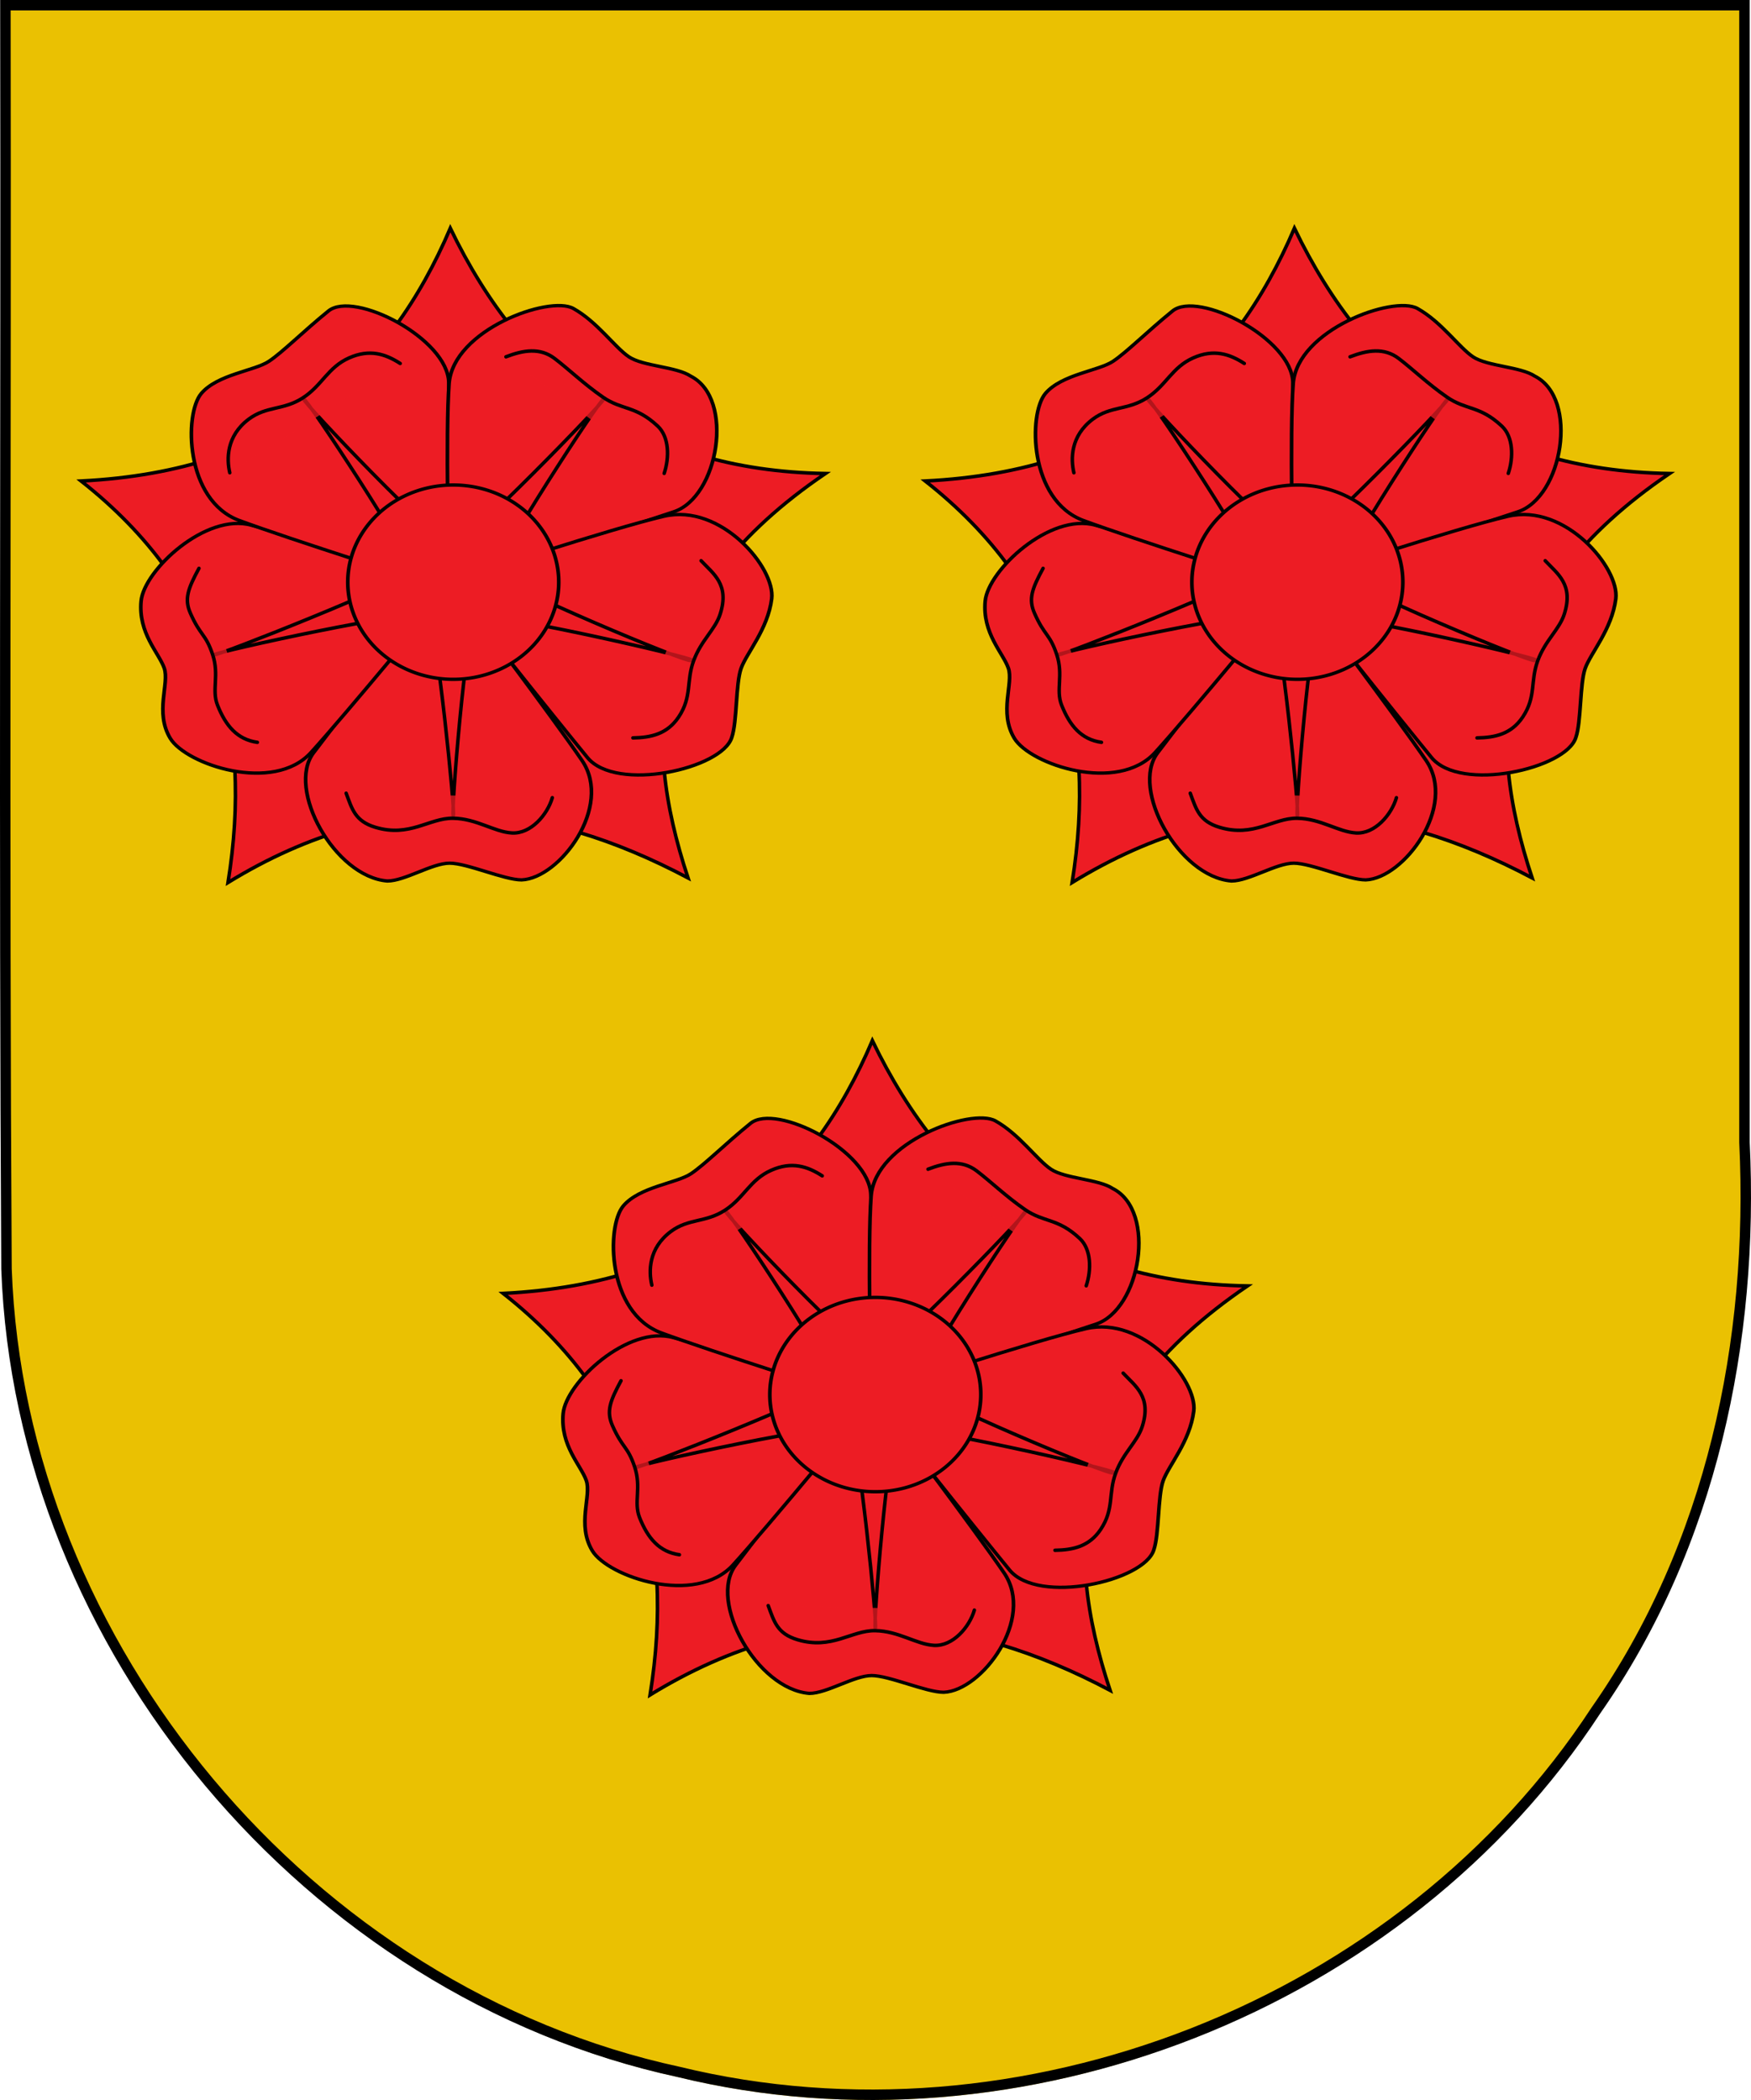 <?xml version="1.0" encoding="UTF-8" standalone="no"?>
<!-- Created with Inkscape (http://www.inkscape.org/) -->
<svg
   xmlns:dc="http://purl.org/dc/elements/1.1/"
   xmlns:cc="http://web.resource.org/cc/"
   xmlns:rdf="http://www.w3.org/1999/02/22-rdf-syntax-ns#"
   xmlns:svg="http://www.w3.org/2000/svg"
   xmlns="http://www.w3.org/2000/svg"
   xmlns:sodipodi="http://sodipodi.sourceforge.net/DTD/sodipodi-0.dtd"
   xmlns:inkscape="http://www.inkscape.org/namespaces/inkscape"
   width="502"
   height="602"
   id="svg3194"
   sodipodi:version="0.32"
   inkscape:version="0.45.1"
   version="1.0"
   sodipodi:docbase="D:\Mis documentos\Mis imágenes\Banderas y Escudos\SVG"
   sodipodi:docname="Escudo de Mirafuentesr.svg"
   inkscape:output_extension="org.inkscape.output.svg.inkscape">
  <defs
     id="defs3196">
    <linearGradient
       id="linearGradient6111">
      <stop
         style="stop-color:#a1a1a1;stop-opacity:1;"
         offset="0"
         id="stop6113" />
      <stop
         style="stop-color:gray;stop-opacity:1;"
         offset="1"
         id="stop6115" />
    </linearGradient>
    <linearGradient
       id="linearGradient4476">
      <stop
         id="stop3321"
         offset="0"
         style="stop-color:#e7e6db;stop-opacity:1;" />
      <stop
         style="stop-color:#938f6d;stop-opacity:1;"
         offset="0.5"
         id="stop2620" />
      <stop
         style="stop-color:#403900;stop-opacity:1;"
         offset="1"
         id="stop4480" />
    </linearGradient>
    <clipPath
       id="id39">
      <path
         d="M 14684500,13624900 C 14684500,13624900 14440720,14050650 14009580,14218200 C 13578450,14385830 13448790,14437740 12880410,14310160 C 12312110,14182620 12296220,14073300 12079230,14058780 C 11862280,14044290 11832040,14013830 11832040,14013830 L 11838070,13976660 C 12328090,13650420 12854820,13458600 13444350,13353540 C 13834380,13284010 14126160,13534440 14489650,13581370 C 14600110,13595630 14684500,13624900 14684500,13624900 z "
         id="path19701" />
    </clipPath>
    <clipPath
       id="id38">
      <path
         d="M 14684500,13624900 C 14684500,13624900 14440720,14050650 14009580,14218200 C 13578450,14385830 13448790,14437740 12880410,14310160 C 12312110,14182620 12296220,14073300 12079230,14058780 C 11862280,14044290 11832040,14013830 11832040,14013830 L 11838070,13976660 C 12328090,13650420 12854820,13458600 13444350,13353540 C 13834380,13284010 14126160,13534440 14489650,13581370 C 14600110,13595630 14684500,13624900 14684500,13624900 z "
         id="path19698" />
    </clipPath>
    <clipPath
       id="id37">
      <path
         d="M 14450300,12388500 C 14777910,12129250 15496290,12313860 15884390,12180350 C 16009310,12137370 16190630,12078500 16190630,12078500 C 16190630,12078500 16156820,12468470 15828080,12812580 C 15499350,13156730 15153600,13414340 14723540,13482840 C 14293530,13551290 14137590,13458470 13893930,13458990 C 13650320,13459510 13127480,13474290 13127480,13474290 C 13144150,13345330 13482450,13186080 13567310,13087330 C 13811740,12802780 14155940,12621440 14450300,12388500 z "
         id="path19695" />
    </clipPath>
    <clipPath
       id="id36">
      <path
         d="M 14450300,12388500 C 14777910,12129250 15496290,12313860 15884390,12180350 C 16009310,12137370 16190630,12078500 16190630,12078500 C 16190630,12078500 16156820,12468470 15828080,12812580 C 15499350,13156730 15153600,13414340 14723540,13482840 C 14293530,13551290 14137590,13458470 13893930,13458990 C 13650320,13459510 13127480,13474290 13127480,13474290 C 13144150,13345330 13482450,13186080 13567310,13087330 C 13811740,12802780 14155940,12621440 14450300,12388500 z "
         id="path19692" />
    </clipPath>
    <clipPath
       id="id35">
      <path
         d="M 13692900,11728500 C 13692900,11728500 13262030,11754150 12961940,12027490 C 12661940,12300740 12570400,12382340 12449910,12878270 C 12329290,13374200 12409330,13429240 12336400,13605210 C 12263340,13781180 12303490,14017820 12303490,14017820 L 12492950,13824450 L 12673490,13615910 C 12673490,13615910 13309290,12963220 13424310,12807880 C 13630960,12528660 13546910,12202080 13651370,11898400 C 13683120,11806100 13692900,11728500 13692900,11728500 z "
         id="path19689" />
    </clipPath>
    <clipPath
       id="id34">
      <path
         d="M 13692900,11728500 C 13692900,11728500 13262030,11754150 12961940,12027490 C 12661940,12300740 12570400,12382340 12449910,12878270 C 12329290,13374200 12409330,13429240 12336400,13605210 C 12263340,13781180 12303490,14017820 12303490,14017820 L 12492950,13824450 L 12673490,13615910 C 12673490,13615910 13309290,12963220 13424310,12807880 C 13630960,12528660 13546910,12202080 13651370,11898400 C 13683120,11806100 13692900,11728500 13692900,11728500 z "
         id="path19686" />
    </clipPath>
    <clipPath
       id="id33">
      <path
         d="M 11216900,2958840 C 11216900,2958840 11343980,2922570 11470720,2751590 C 11597370,2580690 11761590,2407690 11989340,2333050 C 12217190,2258330 12359520,2228420 12624060,2249950 C 12888740,2271600 13084060,2246040 13084060,2246040 C 13084060,2246040 13025130,2293050 12895460,2489590 C 12765750,2686230 12500860,2897690 12228470,2989350 C 11955960,3081180 11770760,3066050 11585440,3050970 C 11400280,3035930 11216900,2958840 11216900,2958840 z "
         id="path19683" />
    </clipPath>
    <clipPath
       id="id32">
      <path
         d="M 11216900,2958840 C 11216900,2958840 11343980,2922570 11470720,2751590 C 11597370,2580690 11761590,2407690 11989340,2333050 C 12217190,2258330 12359520,2228420 12624060,2249950 C 12888740,2271600 13084060,2246040 13084060,2246040 C 13084060,2246040 13025130,2293050 12895460,2489590 C 12765750,2686230 12500860,2897690 12228470,2989350 C 11955960,3081180 11770760,3066050 11585440,3050970 C 11400280,3035930 11216900,2958840 11216900,2958840 z "
         id="path19680" />
    </clipPath>
    <clipPath
       id="id31">
      <path
         d="M 10942800,1832570 C 10942800,1832570 11069800,1869180 11268180,1791660 C 11466510,1713970 11697890,1654540 11930600,1711950 C 12163220,1769490 12299740,1819680 12512420,1978200 C 12725140,2136760 12904130,2218660 12904130,2218660 C 12904130,2218660 12829220,2227260 12614640,2325020 C 12400070,2422860 12062930,2461490 11783310,2394760 C 11503690,2328020 11354850,2216990 11205970,2106080 C 11057000,1995130 10942800,1832570 10942800,1832570 z "
         id="path19677" />
    </clipPath>
    <clipPath
       id="id30">
      <path
         d="M 10942800,1832570 C 10942800,1832570 11069800,1869180 11268180,1791660 C 11466510,1713970 11697890,1654540 11930600,1711950 C 12163220,1769490 12299740,1819680 12512420,1978200 C 12725140,2136760 12904130,2218660 12904130,2218660 C 12904130,2218660 12829220,2227260 12614640,2325020 C 12400070,2422860 12062930,2461490 11783310,2394760 C 11503690,2328020 11354850,2216990 11205970,2106080 C 11057000,1995130 10942800,1832570 10942800,1832570 z "
         id="path19674" />
    </clipPath>
    <clipPath
       id="id29">
      <path
         d="M 16131400,10733900 C 16493300,10524930 17177130,10811850 17580570,10736090 C 17710360,10711680 17898400,10679760 17898400,10679760 C 17898400,10679760 17808020,11060650 17432590,11353410 C 17057160,11646220 16677510,11850890 16242070,11856220 C 15806670,11861540 15665890,11747070 15424780,11712220 C 15183670,11677330 14841280,11936100 14841280,11936100 C 14876600,11810920 15057490,11382460 15155800,11297120 C 15439210,11051070 15806200,10921640 16131400,10733900 z "
         id="path19671" />
    </clipPath>
    <clipPath
       id="id28">
      <path
         d="M 16131400,10733900 C 16493300,10524930 17177130,10811850 17580570,10736090 C 17710360,10711680 17898400,10679760 17898400,10679760 C 17898400,10679760 17808020,11060650 17432590,11353410 C 17057160,11646220 16677510,11850890 16242070,11856220 C 15806670,11861540 15665890,11747070 15424780,11712220 C 15183670,11677330 14841280,11936100 14841280,11936100 C 14876600,11810920 15057490,11382460 15155800,11297120 C 15439210,11051070 15806200,10921640 16131400,10733900 z "
         id="path19668" />
    </clipPath>
    <clipPath
       id="id27">
      <path
         d="M 17887700,5978240 C 17887700,5978240 17888990,6904050 17620740,7339640 C 17352490,7775200 16983390,8024940 16713930,8236960 C 16444560,8448980 16244120,8612140 16244120,8612140 C 16244120,8612140 16218270,8082830 16362410,7610700 C 16506600,7138580 16710270,6943840 16986750,6740500 C 17263230,6537200 17467730,6334510 17588950,6243110 C 17710130,6151750 17887700,5978240 17887700,5978240 z "
         id="path19665" />
    </clipPath>
    <clipPath
       id="id26">
      <path
         d="M 17887700,5978240 C 17887700,5978240 17888990,6904050 17620740,7339640 C 17352490,7775200 16983390,8024940 16713930,8236960 C 16444560,8448980 16244120,8612140 16244120,8612140 C 16244120,8612140 16218270,8082830 16362410,7610700 C 16506600,7138580 16710270,6943840 16986750,6740500 C 17263230,6537200 17467730,6334510 17588950,6243110 C 17710130,6151750 17887700,5978240 17887700,5978240 z "
         id="path19662" />
    </clipPath>
    <clipPath
       id="id25">
      <path
         d="M 16911800,4552070 C 17345390,5195780 17459330,5991940 16999470,6647940 C 16741120,7016330 16428070,7174810 16365090,7270590 C 16302070,7366330 16252780,7413080 16252780,7413080 C 16252780,7413080 16069270,6920800 16119500,6571450 C 16169690,6222050 16299440,5856280 16466840,5457210 C 16634290,5058180 16733030,4904090 16787780,4768690 C 16842570,4633240 16911800,4552070 16911800,4552070 z "
         id="path19659" />
    </clipPath>
    <clipPath
       id="id24">
      <path
         d="M 16911800,4552070 C 17345390,5195780 17459330,5991940 16999470,6647940 C 16741120,7016330 16428070,7174810 16365090,7270590 C 16302070,7366330 16252780,7413080 16252780,7413080 C 16252780,7413080 16069270,6920800 16119500,6571450 C 16169690,6222050 16299440,5856280 16466840,5457210 C 16634290,5058180 16733030,4904090 16787780,4768690 C 16842570,4633240 16911800,4552070 16911800,4552070 z "
         id="path19656" />
    </clipPath>
    <clipPath
       id="id23">
      <path
         d="M 13618500,13165000 C 13618500,13165000 13805810,12765500 13672690,12491780 C 13539580,12218050 13341760,12063480 13349470,11467820 C 13357180,10870650 13447350,10464360 13763330,9899680 C 13842900,10347570 14249000,10667060 14353770,11133760 C 14426910,11459480 14354710,11848070 14303060,12103190 C 14251450,12358270 14197480,12646940 14197480,12646940 L 14020120,12926900 L 13761260,13161740 L 13618500,13165000 z "
         id="path19653" />
    </clipPath>
    <clipPath
       id="id22">
      <path
         d="M 13618500,13165000 C 13618500,13165000 13805810,12765500 13672690,12491780 C 13539580,12218050 13341760,12063480 13349470,11467820 C 13357180,10870650 13447350,10464360 13763330,9899680 C 13842900,10347570 14249000,10667060 14353770,11133760 C 14426910,11459480 14354710,11848070 14303060,12103190 C 14251450,12358270 14197480,12646940 14197480,12646940 L 14020120,12926900 L 13761260,13161740 L 13618500,13165000 z "
         id="path19650" />
    </clipPath>
    <clipPath
       id="id21">
      <path
         d="M 14636800,8617900 C 14636800,8617900 14385650,9019550 14363250,9378490 C 14340890,9737470 14358680,10016090 14444370,10272150 C 14638910,10853640 14843450,11133980 14920430,11806220 L 15473780,10842030 C 15577120,10440810 15364140,9664670 15147630,9293150 C 14931200,8921620 14636800,8617900 14636800,8617900 z "
         id="path19647" />
    </clipPath>
    <clipPath
       id="id20">
      <path
         d="M 14636800,8617900 C 14636800,8617900 14385650,9019550 14363250,9378490 C 14340890,9737470 14358680,10016090 14444370,10272150 C 14638910,10853640 14843450,11133980 14920430,11806220 L 15473780,10842030 C 15577120,10440810 15364140,9664670 15147630,9293150 C 14931200,8921620 14636800,8617900 14636800,8617900 z "
         id="path19644" />
    </clipPath>
    <clipPath
       id="id19">
      <path
         d="M 16890700,8377910 C 17051130,8942290 17125050,9845500 16795330,10364410 C 16616980,10645140 16241680,11040220 16241680,11040220 L 15958610,11235260 L 15003810,11419950 C 15003810,11419950 15606050,10073760 15963870,9583720 C 16246550,9196630 16555640,8723440 16890700,8377910 z "
         id="path19641" />
    </clipPath>
    <clipPath
       id="id18">
      <path
         d="M 16890700,8377910 C 17051130,8942290 17125050,9845500 16795330,10364410 C 16616980,10645140 16241680,11040220 16241680,11040220 L 15958610,11235260 L 15003810,11419950 C 15003810,11419950 15606050,10073760 15963870,9583720 C 16246550,9196630 16555640,8723440 16890700,8377910 z "
         id="path19638" />
    </clipPath>
    <clipPath
       id="id17">
      <path
         d="M 14817100,7359190 C 14817100,7359190 14642160,7744560 14622560,8108780 C 14602910,8472960 14617520,8681280 14798320,8973570 C 14979160,9265900 15078200,9394690 15304230,9636270 C 15530230,9877810 15634050,10047200 15634050,10047200 C 15634050,10047200 15922410,9912400 15899710,9442510 C 15877050,8972580 15772410,8747930 15509160,8323420 C 15245990,7899000 15032280,7786500 14933280,7657670 C 14834250,7528890 14817100,7359190 14817100,7359190 z "
         id="path19635" />
    </clipPath>
    <clipPath
       id="id16">
      <path
         d="M 14817100,7359190 C 14817100,7359190 14642160,7744560 14622560,8108780 C 14602910,8472960 14617520,8681280 14798320,8973570 C 14979160,9265900 15078200,9394690 15304230,9636270 C 15530230,9877810 15634050,10047200 15634050,10047200 C 15634050,10047200 15922410,9912400 15899710,9442510 C 15877050,8972580 15772410,8747930 15509160,8323420 C 15245990,7899000 15032280,7786500 14933280,7657670 C 14834250,7528890 14817100,7359190 14817100,7359190 z "
         id="path19632" />
    </clipPath>
    <clipPath
       id="id15">
      <path
         d="M 14778300,5948840 C 14778300,5948840 14744050,6582620 14863040,6978300 C 14982060,7373980 15020010,7603400 15258890,7816880 C 15497670,8030360 15592570,8094900 15840580,8240620 C 16088580,8386290 16176460,8311900 16311900,8459600 C 16447340,8607330 16408400,8576220 16408400,8576220 C 16408400,8576220 16456260,8159920 16268950,7694580 C 16081650,7229290 16018230,6996390 15541050,6629930 C 15063870,6263480 14778300,5948840 14778300,5948840 z "
         id="path19629" />
    </clipPath>
    <clipPath
       id="id14">
      <path
         d="M 14778300,5948840 C 14778300,5948840 14744050,6582620 14863040,6978300 C 14982060,7373980 15020010,7603400 15258890,7816880 C 15497670,8030360 15592570,8094900 15840580,8240620 C 16088580,8386290 16176460,8311900 16311900,8459600 C 16447340,8607330 16408400,8576220 16408400,8576220 C 16408400,8576220 16456260,8159920 16268950,7694580 C 16081650,7229290 16018230,6996390 15541050,6629930 C 15063870,6263480 14778300,5948840 14778300,5948840 z "
         id="path19626" />
    </clipPath>
    <clipPath
       id="id13">
      <path
         d="M 15415100,2266750 C 15415100,2266750 15072500,3067250 15040750,3598120 C 15009000,4128940 15121780,4606430 15384170,5019470 C 15646520,5432590 15990630,5524080 16064380,5797370 C 16138090,6070620 16184830,6344820 16184830,6344820 C 16184830,6344820 16436200,5568890 16450110,4989950 C 16464070,4411040 16475700,4097140 16285080,3557340 C 16094500,3017540 15910080,2839770 15741730,2656110 C 15573330,2472360 15415100,2266750 15415100,2266750 z "
         id="path19623" />
    </clipPath>
    <clipPath
       id="id12">
      <path
         d="M 15415100,2266750 C 15415100,2266750 15072500,3067250 15040750,3598120 C 15009000,4128940 15121780,4606430 15384170,5019470 C 15646520,5432590 15990630,5524080 16064380,5797370 C 16138090,6070620 16184830,6344820 16184830,6344820 C 16184830,6344820 16436200,5568890 16450110,4989950 C 16464070,4411040 16475700,4097140 16285080,3557340 C 16094500,3017540 15910080,2839770 15741730,2656110 C 15573330,2472360 15415100,2266750 15415100,2266750 z "
         id="path19620" />
    </clipPath>
    <clipPath
       id="id11">
      <path
         d="M 12394500,3395680 C 12394500,3395680 12811850,3944420 13034430,4022580 C 13256980,4100790 13528460,4187810 13791840,4105950 C 14055180,4024090 14274840,3982840 14458190,3975320 C 14641440,3967880 14933340,4076680 14933340,4076680 C 14933340,4076680 14623180,3565160 14279880,3435210 C 13444760,3119120 13136060,3552010 12394500,3395680 z "
         id="path19617" />
    </clipPath>
    <clipPath
       id="id10">
      <path
         d="M 12394500,3395680 C 12394500,3395680 12811850,3944420 13034430,4022580 C 13256980,4100790 13528460,4187810 13791840,4105950 C 14055180,4024090 14274840,3982840 14458190,3975320 C 14641440,3967880 14933340,4076680 14933340,4076680 C 14933340,4076680 14623180,3565160 14279880,3435210 C 13444760,3119120 13136060,3552010 12394500,3395680 z "
         id="path19614" />
    </clipPath>
    <clipPath
       id="id9">
      <path
         d="M 13855800,1063560 C 13855800,1063560 14144730,1236390 14395840,1520260 C 14646900,1804080 15009320,2125850 14902180,2599900 C 14794960,3074000 14653620,3080320 14614760,3339730 C 14575910,3599150 14626830,3770220 14626830,3770220 C 14626830,3770220 14383000,3523520 14206080,3269900 C 14029190,3016290 13814960,2784680 13855160,2317540 C 13895350,1850360 13925940,1717060 13919990,1487000 C 13914050,1256930 13855800,1063560 13855800,1063560 z "
         id="path19611" />
    </clipPath>
    <clipPath
       id="id8">
      <path
         d="M 13855800,1063560 C 13855800,1063560 14144730,1236390 14395840,1520260 C 14646900,1804080 15009320,2125850 14902180,2599900 C 14794960,3074000 14653620,3080320 14614760,3339730 C 14575910,3599150 14626830,3770220 14626830,3770220 C 14626830,3770220 14383000,3523520 14206080,3269900 C 14029190,3016290 13814960,2784680 13855160,2317540 C 13895350,1850360 13925940,1717060 13919990,1487000 C 13914050,1256930 13855800,1063560 13855800,1063560 z "
         id="path19608" />
    </clipPath>
    <clipPath
       id="id7">
      <path
         d="M 12245000,694180 C 12245000,694180 12263490,790010 12381440,894380 C 12499470,998800 12616520,1131070 12656750,1303380 C 12696940,1475740 12709610,1582390 12676310,1775590 C 12642970,1968740 12649000,2114030 12649000,2114030 C 12649000,2114030 12618150,2067620 12481420,1959330 C 12344650,1851050 12205760,1642340 12155920,1435950 C 12106030,1229640 12129340,1094410 12152690,959180 C 12176040,823950 12245000,694180 12245000,694180 z "
         id="path19605" />
    </clipPath>
    <clipPath
       id="id6">
      <path
         d="M 12245000,694180 C 12245000,694180 12263490,790010 12381440,894380 C 12499470,998800 12616520,1131070 12656750,1303380 C 12696940,1475740 12709610,1582390 12676310,1775590 C 12642970,1968740 12649000,2114030 12649000,2114030 C 12649000,2114030 12618150,2067620 12481420,1959330 C 12344650,1851050 12205760,1642340 12155920,1435950 C 12106030,1229640 12129340,1094410 12152690,959180 C 12176040,823950 12245000,694180 12245000,694180 z "
         id="path19602" />
    </clipPath>
    <clipPath
       id="id5">
      <path
         d="M 13581500,896020 C 13581500,896020 13507750,1005420 13521230,1217530 C 13534760,1429720 13520850,1667650 13394930,1871110 C 13269010,2074540 13179400,2188840 12963110,2342420 C 12746770,2496000 12613910,2641020 12613910,2641020 C 12613910,2641020 12628560,2567290 12600770,2333610 C 12572990,2099930 12639030,1767900 12788160,1522660 C 12937260,1277430 13088640,1169960 13240060,1062440 C 13391520,954890 13581500,896020 13581500,896020 z "
         id="path19599" />
    </clipPath>
    <clipPath
       id="id4">
      <path
         d="M 13581500,896020 C 13581500,896020 13507750,1005420 13521230,1217530 C 13534760,1429720 13520850,1667650 13394930,1871110 C 13269010,2074540 13179400,2188840 12963110,2342420 C 12746770,2496000 12613910,2641020 12613910,2641020 C 12613910,2641020 12628560,2567290 12600770,2333610 C 12572990,2099930 12639030,1767900 12788160,1522660 C 12937260,1277430 13088640,1169960 13240060,1062440 C 13391520,954890 13581500,896020 13581500,896020 z "
         id="path19596" />
    </clipPath>
    <clipPath
       id="id3">
      <path
         d="M 17905000,7712850 C 18073520,8364410 17965740,9360050 17380990,9792250 C 17019130,10059750 16677260,10107020 16376780,10183810 C 16076350,10260640 15880690,10357280 15880690,10357280 C 15880690,10357280 15826240,10281910 15860480,10024640 C 15894730,9767370 16336720,9229590 16750100,8823770 C 17163530,8417910 17586690,8075310 17705930,7942530 C 17825130,7809750 17905000,7712850 17905000,7712850 z "
         id="path19593" />
    </clipPath>
    <clipPath
       id="id2">
      <path
         d="M 17905000,7712850 C 18073520,8364410 17965740,9360050 17380990,9792250 C 17019130,10059750 16677260,10107020 16376780,10183810 C 16076350,10260640 15880690,10357280 15880690,10357280 C 15880690,10357280 15826240,10281910 15860480,10024640 C 15894730,9767370 16336720,9229590 16750100,8823770 C 17163530,8417910 17586690,8075310 17705930,7942530 C 17825130,7809750 17905000,7712850 17905000,7712850 z "
         id="path19590" />
    </clipPath>
    <clipPath
       id="id1">
      <path
         d="M 14186300,5152250 C 14186300,5152250 14378820,5683670 14655820,5960100 C 14932770,6236530 15134550,6393980 15317940,6457620 C 15501320,6521220 15561370,6529000 15786290,6564360 C 16011200,6599730 16324300,6799880 16324300,6799880 C 16324300,6799880 16231080,6355950 16039160,6146210 C 15847240,5936430 15696860,5756210 15255950,5542640 C 14815080,5329070 14716770,5332170 14507150,5292460 C 14297530,5252800 14186300,5152250 14186300,5152250 z "
         id="path19587" />
    </clipPath>
    <clipPath
       id="id0">
      <path
         d="M 14186300,5152250 C 14186300,5152250 14378820,5683670 14655820,5960100 C 14932770,6236530 15134550,6393980 15317940,6457620 C 15501320,6521220 15561370,6529000 15786290,6564360 C 16011200,6599730 16324300,6799880 16324300,6799880 C 16324300,6799880 16231080,6355950 16039160,6146210 C 15847240,5936430 15696860,5756210 15255950,5542640 C 14815080,5329070 14716770,5332170 14507150,5292460 C 14297530,5252800 14186300,5152250 14186300,5152250 z "
         id="path19584" />
    </clipPath>
    <linearGradient
       id="linearGradient8135">
      <stop
         style="stop-color:#5d070b;stop-opacity:1;"
         offset="0"
         id="stop8137" />
      <stop
         id="stop8139"
         offset="0.5"
         style="stop-color:#ed1c24;stop-opacity:1;" />
      <stop
         style="stop-color:#5d070a;stop-opacity:1;"
         offset="1"
         id="stop8141" />
    </linearGradient>
  </defs>
  <sodipodi:namedview
     id="base"
     pagecolor="#ffffff"
     bordercolor="#666666"
     borderopacity="1.0"
     gridtolerance="10000"
     guidetolerance="10"
     objecttolerance="10"
     inkscape:pageopacity="0.0"
     inkscape:pageshadow="2"
     inkscape:zoom="0.79384615"
     inkscape:cx="275"
     inkscape:cy="375.3876"
     inkscape:document-units="px"
     inkscape:current-layer="layer6"
     inkscape:window-width="1280"
     inkscape:window-height="968"
     inkscape:window-x="0"
     inkscape:window-y="22"
     showguides="true"
     showgrid="false"
     inkscape:guide-bbox="true"
     height="650px"
     width="550px" />
  <g
     inkscape:groupmode="layer"
     id="layer3"
     inkscape:label="Timbre"
     transform="translate(-103.484,-409.713)"
     style="display:inline" />
  <g
     inkscape:label="Escudo"
     inkscape:groupmode="layer"
     id="layer1"
     transform="translate(-103.484,-409.713)"
     style="display:inline" />
  <g
     inkscape:groupmode="layer"
     id="layer4"
     inkscape:label="Piezas"
     style="display:inline"
     transform="translate(-47.055,-486.353)" />
  <g
     inkscape:groupmode="layer"
     id="layer5"
     inkscape:label="Muebles"
     style="display:inline"
     transform="translate(-47.055,-486.353)" />
  <g
     inkscape:groupmode="layer"
     id="layer2"
     inkscape:label="Ornamento"
     transform="translate(-47.055,-486.353)" />
  <g
     inkscape:groupmode="layer"
     id="layer6"
     inkscape:label="Borde 3px"
     style="display:inline"
     transform="translate(-47.055,-486.353)">
    <path
       id="path4172"
       d="M 48.607,489.353 C 48.811,610.098 48.195,730.856 48.919,851.593 C 52.766,959.949 135.706,1058.919 241.619,1081.802 C 339.601,1105.672 449.291,1062.775 504.596,978.181 C 537.718,930.87 549.916,872.321 547.185,815.329 C 547.185,706.67 547.185,598.012 547.185,489.353 C 380.992,489.353 214.799,489.353 48.607,489.353 z "
       style="color:#000000;fill:#eac102;fill-opacity:1;fill-rule:evenodd;stroke:none;stroke-width:3;stroke-linecap:butt;stroke-linejoin:miter;marker:none;marker-start:none;marker-mid:none;marker-end:none;stroke-miterlimit:4;stroke-dasharray:none;stroke-dashoffset:0;stroke-opacity:1;visibility:visible;display:inline;overflow:visible;enable-background:accumulate" />
    <path
       id="path4560"
       d="M 61.535,422.213 C 61.739,542.958 61.124,663.716 61.847,784.452 C 65.694,892.809 148.635,991.778 254.547,1014.662 C 352.53,1038.532 462.219,995.635 517.524,911.041 C 550.647,863.73 562.845,805.181 560.113,748.188 C 560.113,639.53 560.113,530.871 560.113,422.213 C 393.921,422.213 227.728,422.213 61.535,422.213 z "
       style="color:#000000;fill:none;fill-opacity:1;fill-rule:evenodd;stroke:none;stroke-width:1;stroke-linecap:butt;stroke-linejoin:miter;marker:none;marker-start:none;marker-mid:none;marker-end:none;stroke-miterlimit:4;stroke-dasharray:none;stroke-dashoffset:0;stroke-opacity:1;visibility:visible;display:inline;overflow:visible;enable-background:accumulate" />
    <path
       id="path4511"
       d="M 48.607,487.853 C 48.811,608.598 48.195,729.356 48.919,850.093 C 52.766,958.449 135.706,1057.419 241.619,1080.302 C 339.601,1104.172 449.291,1061.275 504.596,976.681 C 537.718,929.37 549.916,870.821 547.185,813.829 C 547.185,705.17 547.185,596.512 547.185,487.853 C 380.992,487.853 214.799,487.853 48.607,487.853 z "
       style="color:#000000;fill:none;fill-opacity:1;fill-rule:evenodd;stroke:#000000;stroke-width:3;stroke-linecap:butt;stroke-linejoin:miter;marker:none;marker-start:none;marker-mid:none;marker-end:none;stroke-miterlimit:4;stroke-dasharray:none;stroke-dashoffset:0;stroke-opacity:1;visibility:visible;display:inline;overflow:visible;enable-background:accumulate" />
    <g
       id="g2376"
       transform="translate(3.281,-6)"
       style="stroke:#000000;stroke-width:1;stroke-miterlimit:4;stroke-dasharray:none;stroke-opacity:1;fill:#ed1c24">
      <g
         transform="matrix(2.554,0,0,2.554,-516.506,-721.856)"
         id="g2781"
         style="stroke:#000000;stroke-width:0.392;stroke-miterlimit:4;stroke-dasharray:none;stroke-opacity:1;display:inline;fill:#ed1c24">
        <path
           sodipodi:type="arc"
           style="opacity:1;fill:#ed1c24;fill-opacity:1;stroke:#000000;stroke-width:4.248;stroke-linecap:round;stroke-linejoin:round;stroke-miterlimit:4;stroke-dasharray:none;stroke-opacity:1"
           id="path2783"
           sodipodi:cx="480"
           sodipodi:cy="390"
           sodipodi:rx="50"
           sodipodi:ry="50"
           d="M 530 390 A 50 50 0 1 1  430,390 A 50 50 0 1 1  530 390 z"
           inkscape:r_cx="true"
           inkscape:r_cy="true"
           transform="matrix(-9.6035219e-2,0,0,-8.8449808e-2,316.35,575.254)" />
        <path
           sodipodi:type="arc"
           style="opacity:1;fill:#ed1c24;fill-opacity:1;stroke:#000000;stroke-width:4.248;stroke-linecap:round;stroke-linejoin:round;stroke-miterlimit:4;stroke-dasharray:none;stroke-opacity:1"
           id="path2785"
           sodipodi:cx="480"
           sodipodi:cy="390"
           sodipodi:rx="295"
           sodipodi:ry="295"
           d="M 775 390 A 295 295 0 1 1  185,390 A 295 295 0 1 1  775 390 z"
           inkscape:r_cx="true"
           inkscape:r_cy="true"
           transform="matrix(-9.6035219e-2,0,0,-8.8449808e-2,316.35,575.254)" />
        <path
           style="opacity:1;fill:#ed1c24;fill-opacity:1;stroke:#000000;stroke-width:0.392;stroke-linecap:round;stroke-linejoin:miter;marker-start:none;stroke-miterlimit:4;stroke-dasharray:none;stroke-opacity:1"
           d="M 244.969,574.472 C 247.785,556.897 243.745,541.426 228.477,529.403 C 250.95,528.281 263.032,517.155 269.922,501.03 C 278.121,518.041 291.411,528.219 312.028,528.565 C 291.989,542.17 291.243,557.749 296.606,573.954 C 280.332,565.339 263.367,563.197 244.969,574.472 z "
           id="path2787"
           sodipodi:nodetypes="cccccc"
           inkscape:r_cx="true"
           inkscape:r_cy="true" />
        <g
           id="g2789"
           inkscape:r_cx="true"
           inkscape:r_cy="true"
           transform="matrix(-9.6035219e-2,0,0,-8.8449808e-2,316.35,573.692)"
           style="opacity:1;fill:#ed1c24;stroke:#000000;stroke-width:4.248;stroke-miterlimit:4;stroke-dasharray:none;stroke-opacity:1">
          <path
             sodipodi:nodetypes="cscsssc"
             id="path2791"
             d="M 400.097,-5.461 C 420.603,-5.461 463.737,15.753 484.243,15.753 C 504.749,15.753 536.569,-6.875 557.075,-6.875 C 618.628,-1.583 675.384,109.926 643.342,155.76 C 611.618,201.138 487.712,377.545 483.536,372.134 C 472.524,357.868 362.011,197.979 329.386,145.86 C 292.998,87.729 355.505,-3.624 400.097,-5.461 z "
             style="fill:#ed1c24;fill-opacity:1;stroke:#000000;stroke-width:4.248;stroke-linecap:round;stroke-linejoin:miter;stroke-miterlimit:4;stroke-dasharray:none;stroke-opacity:1"
             inkscape:r_cx="true"
             inkscape:r_cy="true" />
          <path
             inkscape:r_cy="true"
             inkscape:r_cx="true"
             style="fill:#ed1c24;fill-opacity:1;stroke:#000000;stroke-width:4.248;stroke-linecap:round;stroke-linejoin:miter;stroke-miterlimit:4;stroke-dasharray:none;stroke-opacity:1"
             d="M 810.791,174.165 C 829.232,207.337 811.501,243.81 817.837,263.312 C 824.174,282.815 848.318,307.544 844.893,348.215 C 841.579,387.571 769.112,460.793 715.886,444.563 C 662.659,428.333 474.825,378.411 478.679,372.768 C 488.844,357.887 606.758,203.374 646.244,156.24 C 690.286,103.669 792.351,140.992 810.791,174.165 z "
             id="path2793"
             sodipodi:nodetypes="cszzssz" />
          <path
             sodipodi:nodetypes="cszsssz"
             id="path2795"
             d="M 774.558,611.754 C 755.669,636.066 712.103,640.527 695.513,652.58 C 678.924,664.633 655.714,690.231 625.849,716.524 C 595.985,742.818 486.246,681.508 485.228,625.593 C 484.221,570.235 480.051,361.923 486.609,363.845 C 503.903,368.914 673.149,427.653 730.177,450.642 C 793.785,476.283 794.558,586.011 774.558,611.754 z "
             style="fill:#ed1c24;fill-opacity:1;stroke:#000000;stroke-width:4.248;stroke-linecap:round;stroke-linejoin:miter;stroke-miterlimit:4;stroke-dasharray:none;stroke-opacity:1"
             inkscape:r_cx="true"
             inkscape:r_cy="true" />
          <path
             inkscape:r_cy="true"
             inkscape:r_cx="true"
             style="fill:#ed1c24;fill-opacity:1;stroke:#000000;stroke-width:4.248;stroke-linecap:round;stroke-linejoin:miter;stroke-miterlimit:4;stroke-dasharray:none;stroke-opacity:1"
             d="M 339.581,719.623 C 311.5,702.557 291.247,670.334 274.657,658.281 C 258.067,646.228 219.024,645.83 202.434,633.777 C 150.554,605.275 169.868,479.727 222.731,461.481 C 275.069,443.416 484.507,363.546 484.705,370.377 C 485.229,388.391 489.14,562.904 484.899,624.245 C 480.169,692.663 367.662,736.689 339.581,719.623 z "
             id="path2797"
             sodipodi:nodetypes="cscsssz" />
          <path
             sodipodi:nodetypes="czcsssz"
             id="path2799"
             d="M 107.795,351.282 C 112.26,312.489 137.264,282.353 143.601,262.85 C 149.937,243.348 148.15,194.779 154.487,175.277 C 165.562,135.513 289.52,105.185 323.208,149.823 C 356.562,194.017 488.758,371.351 482.322,373.651 C 465.351,379.715 293.279,441.068 233.629,455.99 C 167.098,472.634 103.281,390.495 107.795,351.282 z "
             style="fill:#ed1c24;fill-opacity:1;stroke:#000000;stroke-width:4.248;stroke-linecap:round;stroke-linejoin:round;stroke-miterlimit:4;stroke-dasharray:none;stroke-opacity:1"
             inkscape:r_cx="true"
             inkscape:r_cy="true" />
        </g>
        <path
           inkscape:r_cy="true"
           inkscape:r_cx="true"
           style="opacity:1;fill:#ed1c24;fill-opacity:1;stroke:#000000;stroke-width:0.392;stroke-linecap:round;stroke-linejoin:round;stroke-miterlimit:4;stroke-dasharray:none;stroke-opacity:1"
           d="M 297.143,549.545 C 297.143,549.191 273.902,543.884 272.75,544.68 C 271.693,545.476 269.965,566.97 270.253,566.97 C 270.541,566.97 268.332,545.388 267.468,544.503 C 266.603,543.53 243.267,548.66 243.363,548.926 C 243.459,549.191 265.067,540.612 265.547,539.55 C 265.931,538.489 253.735,520.003 253.447,520.18 C 253.158,520.357 268.812,536.808 270.253,536.72 C 271.453,536.72 287.347,520.445 287.155,520.18 C 286.867,520.003 274.574,538.843 275.054,539.904 C 275.439,540.965 296.758,549.987 296.95,549.545 L 297.143,549.545 z "
           id="path2801"
           sodipodi:nodetypes="czzzzzzzzzz" />
        <path
           sodipodi:type="arc"
           style="opacity:1;fill:#ed1c24;fill-opacity:1;stroke:#000000;stroke-width:4.72;stroke-linecap:butt;stroke-linejoin:round;stroke-miterlimit:4;stroke-dasharray:none;stroke-opacity:1"
           id="path2803"
           sodipodi:cx="480"
           sodipodi:cy="390"
           sodipodi:rx="137"
           sodipodi:ry="137"
           d="M 617 390 A 137 137 0 1 1  343,390 A 137 137 0 1 1  617 390 z"
           inkscape:r_cx="true"
           inkscape:r_cy="true"
           transform="matrix(-8.6431699e-2,0,0,-7.9604828e-2,311.74,571.804)" />
        <path
           sodipodi:nodetypes="cszsc"
           inkscape:r_cy="true"
           inkscape:r_cx="true"
           id="path2805"
           d="M 281.372,564.951 C 280.819,566.861 278.963,569.026 276.841,568.908 C 274.849,568.797 272.884,567.293 270.222,567.257 C 267.56,567.222 265.36,569.433 261.509,568.271 C 259.223,567.582 258.894,566.221 258.23,564.447"
           style="opacity:1;fill:#ed1c24;fill-opacity:0.75;fill-rule:evenodd;stroke:#000000;stroke-width:0.392;stroke-linecap:round;stroke-linejoin:miter;stroke-miterlimit:4;stroke-dasharray:none;stroke-opacity:1" />
        <path
           style="opacity:1;fill:#ed1c24;fill-opacity:0.75;fill-rule:evenodd;stroke:#000000;stroke-width:0.392;stroke-linecap:round;stroke-linejoin:miter;stroke-miterlimit:4;stroke-dasharray:none;stroke-opacity:1"
           d="M 248.262,558.736 C 246.015,558.422 244.711,556.89 243.789,554.559 C 243.105,552.832 244.022,551.211 243.236,548.868 C 242.451,546.525 241.869,546.8 240.741,544.232 C 240.045,542.647 240.467,541.5 241.707,539.208"
           id="path2807"
           inkscape:r_cx="true"
           inkscape:r_cy="true"
           sodipodi:nodetypes="cszsc" />
        <path
           style="opacity:1;fill:#ed1c24;fill-opacity:0.75;fill-rule:evenodd;stroke:#000000;stroke-width:0.392;stroke-linecap:round;stroke-linejoin:miter;stroke-miterlimit:4;stroke-dasharray:none;stroke-opacity:1"
           d="M 245.167,528.477 C 244.808,526.953 244.773,524.349 247.297,522.46 C 249.293,520.965 251.193,521.485 253.37,520.073 C 255.546,518.661 256.169,516.651 258.558,515.588 C 260.862,514.563 262.625,515.134 264.295,516.21"
           id="path2809"
           inkscape:r_cx="true"
           inkscape:r_cy="true"
           sodipodi:nodetypes="cszsc" />
        <path
           style="opacity:1;fill:#ed1c24;fill-opacity:0.75;fill-rule:evenodd;stroke:#000000;stroke-width:0.392;stroke-linecap:round;stroke-linejoin:miter;stroke-miterlimit:4;stroke-dasharray:none;stroke-opacity:1"
           d="M 276.168,515.464 C 278.114,514.714 279.986,514.404 281.627,515.649 C 283.168,516.818 284.936,518.53 287.066,520 C 289.197,521.47 290.726,520.925 293.198,523.238 C 294.5,524.456 294.525,526.755 293.929,528.55"
           id="path2811"
           inkscape:r_cx="true"
           inkscape:r_cy="true"
           sodipodi:nodetypes="cszsc" />
        <path
           style="opacity:1;fill:#ed1c24;fill-opacity:0.75;fill-rule:evenodd;stroke:#000000;stroke-width:0.392;stroke-linecap:round;stroke-linejoin:round;stroke-miterlimit:4;stroke-dasharray:none;stroke-opacity:1"
           d="M 298.074,538.351 C 299.449,539.825 301.284,541.009 300.218,544.335 C 299.653,546.098 298.099,547.246 297.24,549.566 C 296.38,551.887 297.086,553.61 295.546,555.903 C 294.268,557.805 292.459,558.204 290.421,558.237"
           id="path2813"
           inkscape:r_cx="true"
           inkscape:r_cy="true"
           sodipodi:nodetypes="cszsc" />
      </g>
      <g
         style="stroke:#000000;stroke-width:0.392;stroke-miterlimit:4;stroke-dasharray:none;stroke-opacity:1;display:inline;fill:#ed1c24"
         id="g2308"
         transform="matrix(2.554,0,0,2.554,-274.506,-721.856)">
        <path
           transform="matrix(-9.6035219e-2,0,0,-8.8449808e-2,316.35,575.254)"
           inkscape:r_cy="true"
           inkscape:r_cx="true"
           d="M 530 390 A 50 50 0 1 1  430,390 A 50 50 0 1 1  530 390 z"
           sodipodi:ry="50"
           sodipodi:rx="50"
           sodipodi:cy="390"
           sodipodi:cx="480"
           id="path2310"
           style="opacity:1;fill:#ed1c24;fill-opacity:1;stroke:#000000;stroke-width:4.248;stroke-linecap:round;stroke-linejoin:round;stroke-miterlimit:4;stroke-dasharray:none;stroke-opacity:1"
           sodipodi:type="arc" />
        <path
           transform="matrix(-9.6035219e-2,0,0,-8.8449808e-2,316.35,575.254)"
           inkscape:r_cy="true"
           inkscape:r_cx="true"
           d="M 775 390 A 295 295 0 1 1  185,390 A 295 295 0 1 1  775 390 z"
           sodipodi:ry="295"
           sodipodi:rx="295"
           sodipodi:cy="390"
           sodipodi:cx="480"
           id="path2312"
           style="opacity:1;fill:#ed1c24;fill-opacity:1;stroke:#000000;stroke-width:4.248;stroke-linecap:round;stroke-linejoin:round;stroke-miterlimit:4;stroke-dasharray:none;stroke-opacity:1"
           sodipodi:type="arc" />
        <path
           inkscape:r_cy="true"
           inkscape:r_cx="true"
           sodipodi:nodetypes="cccccc"
           id="path2314"
           d="M 244.969,574.472 C 247.785,556.897 243.745,541.426 228.477,529.403 C 250.95,528.281 263.032,517.155 269.922,501.03 C 278.121,518.041 291.411,528.219 312.028,528.565 C 291.989,542.17 291.243,557.749 296.606,573.954 C 280.332,565.339 263.367,563.197 244.969,574.472 z "
           style="opacity:1;fill:#ed1c24;fill-opacity:1;stroke:#000000;stroke-width:0.392;stroke-linecap:round;stroke-linejoin:miter;marker-start:none;stroke-miterlimit:4;stroke-dasharray:none;stroke-opacity:1" />
        <g
           style="opacity:1;fill:#ed1c24;stroke:#000000;stroke-width:4.248;stroke-miterlimit:4;stroke-dasharray:none;stroke-opacity:1"
           transform="matrix(-9.6035219e-2,0,0,-8.8449808e-2,316.35,573.692)"
           inkscape:r_cy="true"
           inkscape:r_cx="true"
           id="g2316">
          <path
             inkscape:r_cy="true"
             inkscape:r_cx="true"
             style="fill:#ed1c24;fill-opacity:1;stroke:#000000;stroke-width:4.248;stroke-linecap:round;stroke-linejoin:miter;stroke-miterlimit:4;stroke-dasharray:none;stroke-opacity:1"
             d="M 400.097,-5.461 C 420.603,-5.461 463.737,15.753 484.243,15.753 C 504.749,15.753 536.569,-6.875 557.075,-6.875 C 618.628,-1.583 675.384,109.926 643.342,155.76 C 611.618,201.138 487.712,377.545 483.536,372.134 C 472.524,357.868 362.011,197.979 329.386,145.86 C 292.998,87.729 355.505,-3.624 400.097,-5.461 z "
             id="path2318"
             sodipodi:nodetypes="cscsssc" />
          <path
             sodipodi:nodetypes="cszzssz"
             id="path2320"
             d="M 810.791,174.165 C 829.232,207.337 811.501,243.81 817.837,263.312 C 824.174,282.815 848.318,307.544 844.893,348.215 C 841.579,387.571 769.112,460.793 715.886,444.563 C 662.659,428.333 474.825,378.411 478.679,372.768 C 488.844,357.887 606.758,203.374 646.244,156.24 C 690.286,103.669 792.351,140.992 810.791,174.165 z "
             style="fill:#ed1c24;fill-opacity:1;stroke:#000000;stroke-width:4.248;stroke-linecap:round;stroke-linejoin:miter;stroke-miterlimit:4;stroke-dasharray:none;stroke-opacity:1"
             inkscape:r_cx="true"
             inkscape:r_cy="true" />
          <path
             inkscape:r_cy="true"
             inkscape:r_cx="true"
             style="fill:#ed1c24;fill-opacity:1;stroke:#000000;stroke-width:4.248;stroke-linecap:round;stroke-linejoin:miter;stroke-miterlimit:4;stroke-dasharray:none;stroke-opacity:1"
             d="M 774.558,611.754 C 755.669,636.066 712.103,640.527 695.513,652.58 C 678.924,664.633 655.714,690.231 625.849,716.524 C 595.985,742.818 486.246,681.508 485.228,625.593 C 484.221,570.235 480.051,361.923 486.609,363.845 C 503.903,368.914 673.149,427.653 730.177,450.642 C 793.785,476.283 794.558,586.011 774.558,611.754 z "
             id="path2322"
             sodipodi:nodetypes="cszsssz" />
          <path
             sodipodi:nodetypes="cscsssz"
             id="path2324"
             d="M 339.581,719.623 C 311.5,702.557 291.247,670.334 274.657,658.281 C 258.067,646.228 219.024,645.83 202.434,633.777 C 150.554,605.275 169.868,479.727 222.731,461.481 C 275.069,443.416 484.507,363.546 484.705,370.377 C 485.229,388.391 489.14,562.904 484.899,624.245 C 480.169,692.663 367.662,736.689 339.581,719.623 z "
             style="fill:#ed1c24;fill-opacity:1;stroke:#000000;stroke-width:4.248;stroke-linecap:round;stroke-linejoin:miter;stroke-miterlimit:4;stroke-dasharray:none;stroke-opacity:1"
             inkscape:r_cx="true"
             inkscape:r_cy="true" />
          <path
             inkscape:r_cy="true"
             inkscape:r_cx="true"
             style="fill:#ed1c24;fill-opacity:1;stroke:#000000;stroke-width:4.248;stroke-linecap:round;stroke-linejoin:round;stroke-miterlimit:4;stroke-dasharray:none;stroke-opacity:1"
             d="M 107.795,351.282 C 112.26,312.489 137.264,282.353 143.601,262.85 C 149.937,243.348 148.15,194.779 154.487,175.277 C 165.562,135.513 289.52,105.185 323.208,149.823 C 356.562,194.017 488.758,371.351 482.322,373.651 C 465.351,379.715 293.279,441.068 233.629,455.99 C 167.098,472.634 103.281,390.495 107.795,351.282 z "
             id="path2326"
             sodipodi:nodetypes="czcsssz" />
        </g>
        <path
           sodipodi:nodetypes="czzzzzzzzzz"
           id="path2328"
           d="M 297.143,549.545 C 297.143,549.191 273.902,543.884 272.75,544.68 C 271.693,545.476 269.965,566.97 270.253,566.97 C 270.541,566.97 268.332,545.388 267.468,544.503 C 266.603,543.53 243.267,548.66 243.363,548.926 C 243.459,549.191 265.067,540.612 265.547,539.55 C 265.931,538.489 253.735,520.003 253.447,520.18 C 253.158,520.357 268.812,536.808 270.253,536.72 C 271.453,536.72 287.347,520.445 287.155,520.18 C 286.867,520.003 274.574,538.843 275.054,539.904 C 275.439,540.965 296.758,549.987 296.95,549.545 L 297.143,549.545 z "
           style="opacity:1;fill:#ed1c24;fill-opacity:1;stroke:#000000;stroke-width:0.392;stroke-linecap:round;stroke-linejoin:round;stroke-miterlimit:4;stroke-dasharray:none;stroke-opacity:1"
           inkscape:r_cx="true"
           inkscape:r_cy="true" />
        <path
           transform="matrix(-8.6431699e-2,0,0,-7.9604828e-2,311.74,571.804)"
           inkscape:r_cy="true"
           inkscape:r_cx="true"
           d="M 617 390 A 137 137 0 1 1  343,390 A 137 137 0 1 1  617 390 z"
           sodipodi:ry="137"
           sodipodi:rx="137"
           sodipodi:cy="390"
           sodipodi:cx="480"
           id="path2330"
           style="opacity:1;fill:#ed1c24;fill-opacity:1;stroke:#000000;stroke-width:4.72;stroke-linecap:butt;stroke-linejoin:round;stroke-miterlimit:4;stroke-dasharray:none;stroke-opacity:1"
           sodipodi:type="arc" />
        <path
           style="opacity:1;fill:#ed1c24;fill-opacity:0.75;fill-rule:evenodd;stroke:#000000;stroke-width:0.392;stroke-linecap:round;stroke-linejoin:miter;stroke-miterlimit:4;stroke-dasharray:none;stroke-opacity:1"
           d="M 281.372,564.951 C 280.819,566.861 278.963,569.026 276.841,568.908 C 274.849,568.797 272.884,567.293 270.222,567.257 C 267.56,567.222 265.36,569.433 261.509,568.271 C 259.223,567.582 258.894,566.221 258.23,564.447"
           id="path2332"
           inkscape:r_cx="true"
           inkscape:r_cy="true"
           sodipodi:nodetypes="cszsc" />
        <path
           sodipodi:nodetypes="cszsc"
           inkscape:r_cy="true"
           inkscape:r_cx="true"
           id="path2334"
           d="M 248.262,558.736 C 246.015,558.422 244.711,556.89 243.789,554.559 C 243.105,552.832 244.022,551.211 243.236,548.868 C 242.451,546.525 241.869,546.8 240.741,544.232 C 240.045,542.647 240.467,541.5 241.707,539.208"
           style="opacity:1;fill:#ed1c24;fill-opacity:0.75;fill-rule:evenodd;stroke:#000000;stroke-width:0.392;stroke-linecap:round;stroke-linejoin:miter;stroke-miterlimit:4;stroke-dasharray:none;stroke-opacity:1" />
        <path
           sodipodi:nodetypes="cszsc"
           inkscape:r_cy="true"
           inkscape:r_cx="true"
           id="path2336"
           d="M 245.167,528.477 C 244.808,526.953 244.773,524.349 247.297,522.46 C 249.293,520.965 251.193,521.485 253.37,520.073 C 255.546,518.661 256.169,516.651 258.558,515.588 C 260.862,514.563 262.625,515.134 264.295,516.21"
           style="opacity:1;fill:#ed1c24;fill-opacity:0.75;fill-rule:evenodd;stroke:#000000;stroke-width:0.392;stroke-linecap:round;stroke-linejoin:miter;stroke-miterlimit:4;stroke-dasharray:none;stroke-opacity:1" />
        <path
           sodipodi:nodetypes="cszsc"
           inkscape:r_cy="true"
           inkscape:r_cx="true"
           id="path2338"
           d="M 276.168,515.464 C 278.114,514.714 279.986,514.404 281.627,515.649 C 283.168,516.818 284.936,518.53 287.066,520 C 289.197,521.47 290.726,520.925 293.198,523.238 C 294.5,524.456 294.525,526.755 293.929,528.55"
           style="opacity:1;fill:#ed1c24;fill-opacity:0.75;fill-rule:evenodd;stroke:#000000;stroke-width:0.392;stroke-linecap:round;stroke-linejoin:miter;stroke-miterlimit:4;stroke-dasharray:none;stroke-opacity:1" />
        <path
           sodipodi:nodetypes="cszsc"
           inkscape:r_cy="true"
           inkscape:r_cx="true"
           id="path2340"
           d="M 298.074,538.351 C 299.449,539.825 301.284,541.009 300.218,544.335 C 299.653,546.098 298.099,547.246 297.24,549.566 C 296.38,551.887 297.086,553.61 295.546,555.903 C 294.268,557.805 292.459,558.204 290.421,558.237"
           style="opacity:1;fill:#ed1c24;fill-opacity:0.75;fill-rule:evenodd;stroke:#000000;stroke-width:0.392;stroke-linecap:round;stroke-linejoin:round;stroke-miterlimit:4;stroke-dasharray:none;stroke-opacity:1" />
      </g>
    </g>
    <g
       style="stroke:#000000;stroke-width:0.392;stroke-miterlimit:4;stroke-dasharray:none;stroke-opacity:1;display:inline;fill:#ed1c24"
       id="g2342"
       transform="matrix(2.554,0,0,2.554,-392.225,-494.969)">
      <path
         transform="matrix(-9.6035219e-2,0,0,-8.8449808e-2,316.35,575.254)"
         inkscape:r_cy="true"
         inkscape:r_cx="true"
         d="M 530 390 A 50 50 0 1 1  430,390 A 50 50 0 1 1  530 390 z"
         sodipodi:ry="50"
         sodipodi:rx="50"
         sodipodi:cy="390"
         sodipodi:cx="480"
         id="path2344"
         style="opacity:1;fill:#ed1c24;fill-opacity:1;stroke:#000000;stroke-width:4.248;stroke-linecap:round;stroke-linejoin:round;stroke-miterlimit:4;stroke-dasharray:none;stroke-opacity:1"
         sodipodi:type="arc" />
      <path
         transform="matrix(-9.6035219e-2,0,0,-8.8449808e-2,316.35,575.254)"
         inkscape:r_cy="true"
         inkscape:r_cx="true"
         d="M 775 390 A 295 295 0 1 1  185,390 A 295 295 0 1 1  775 390 z"
         sodipodi:ry="295"
         sodipodi:rx="295"
         sodipodi:cy="390"
         sodipodi:cx="480"
         id="path2346"
         style="opacity:1;fill:#ed1c24;fill-opacity:1;stroke:#000000;stroke-width:4.248;stroke-linecap:round;stroke-linejoin:round;stroke-miterlimit:4;stroke-dasharray:none;stroke-opacity:1"
         sodipodi:type="arc" />
      <path
         inkscape:r_cy="true"
         inkscape:r_cx="true"
         sodipodi:nodetypes="cccccc"
         id="path2348"
         d="M 244.969,574.472 C 247.785,556.897 243.745,541.426 228.477,529.403 C 250.95,528.281 263.032,517.155 269.922,501.03 C 278.121,518.041 291.411,528.219 312.028,528.565 C 291.989,542.17 291.243,557.749 296.606,573.954 C 280.332,565.339 263.367,563.197 244.969,574.472 z "
         style="opacity:1;fill:#ed1c24;fill-opacity:1;stroke:#000000;stroke-width:0.392;stroke-linecap:round;stroke-linejoin:miter;marker-start:none;stroke-miterlimit:4;stroke-dasharray:none;stroke-opacity:1" />
      <g
         style="opacity:1;fill:#ed1c24;stroke:#000000;stroke-width:4.248;stroke-miterlimit:4;stroke-dasharray:none;stroke-opacity:1"
         transform="matrix(-9.6035219e-2,0,0,-8.8449808e-2,316.35,573.692)"
         inkscape:r_cy="true"
         inkscape:r_cx="true"
         id="g2350">
        <path
           inkscape:r_cy="true"
           inkscape:r_cx="true"
           style="fill:#ed1c24;fill-opacity:1;stroke:#000000;stroke-width:4.248;stroke-linecap:round;stroke-linejoin:miter;stroke-miterlimit:4;stroke-dasharray:none;stroke-opacity:1"
           d="M 400.097,-5.461 C 420.603,-5.461 463.737,15.753 484.243,15.753 C 504.749,15.753 536.569,-6.875 557.075,-6.875 C 618.628,-1.583 675.384,109.926 643.342,155.76 C 611.618,201.138 487.712,377.545 483.536,372.134 C 472.524,357.868 362.011,197.979 329.386,145.86 C 292.998,87.729 355.505,-3.624 400.097,-5.461 z "
           id="path2352"
           sodipodi:nodetypes="cscsssc" />
        <path
           sodipodi:nodetypes="cszzssz"
           id="path2354"
           d="M 810.791,174.165 C 829.232,207.337 811.501,243.81 817.837,263.312 C 824.174,282.815 848.318,307.544 844.893,348.215 C 841.579,387.571 769.112,460.793 715.886,444.563 C 662.659,428.333 474.825,378.411 478.679,372.768 C 488.844,357.887 606.758,203.374 646.244,156.24 C 690.286,103.669 792.351,140.992 810.791,174.165 z "
           style="fill:#ed1c24;fill-opacity:1;stroke:#000000;stroke-width:4.248;stroke-linecap:round;stroke-linejoin:miter;stroke-miterlimit:4;stroke-dasharray:none;stroke-opacity:1"
           inkscape:r_cx="true"
           inkscape:r_cy="true" />
        <path
           inkscape:r_cy="true"
           inkscape:r_cx="true"
           style="fill:#ed1c24;fill-opacity:1;stroke:#000000;stroke-width:4.248;stroke-linecap:round;stroke-linejoin:miter;stroke-miterlimit:4;stroke-dasharray:none;stroke-opacity:1"
           d="M 774.558,611.754 C 755.669,636.066 712.103,640.527 695.513,652.58 C 678.924,664.633 655.714,690.231 625.849,716.524 C 595.985,742.818 486.246,681.508 485.228,625.593 C 484.221,570.235 480.051,361.923 486.609,363.845 C 503.903,368.914 673.149,427.653 730.177,450.642 C 793.785,476.283 794.558,586.011 774.558,611.754 z "
           id="path2356"
           sodipodi:nodetypes="cszsssz" />
        <path
           sodipodi:nodetypes="cscsssz"
           id="path2358"
           d="M 339.581,719.623 C 311.5,702.557 291.247,670.334 274.657,658.281 C 258.067,646.228 219.024,645.83 202.434,633.777 C 150.554,605.275 169.868,479.727 222.731,461.481 C 275.069,443.416 484.507,363.546 484.705,370.377 C 485.229,388.391 489.14,562.904 484.899,624.245 C 480.169,692.663 367.662,736.689 339.581,719.623 z "
           style="fill:#ed1c24;fill-opacity:1;stroke:#000000;stroke-width:4.248;stroke-linecap:round;stroke-linejoin:miter;stroke-miterlimit:4;stroke-dasharray:none;stroke-opacity:1"
           inkscape:r_cx="true"
           inkscape:r_cy="true" />
        <path
           inkscape:r_cy="true"
           inkscape:r_cx="true"
           style="fill:#ed1c24;fill-opacity:1;stroke:#000000;stroke-width:4.248;stroke-linecap:round;stroke-linejoin:round;stroke-miterlimit:4;stroke-dasharray:none;stroke-opacity:1"
           d="M 107.795,351.282 C 112.26,312.489 137.264,282.353 143.601,262.85 C 149.937,243.348 148.15,194.779 154.487,175.277 C 165.562,135.513 289.52,105.185 323.208,149.823 C 356.562,194.017 488.758,371.351 482.322,373.651 C 465.351,379.715 293.279,441.068 233.629,455.99 C 167.098,472.634 103.281,390.495 107.795,351.282 z "
           id="path2360"
           sodipodi:nodetypes="czcsssz" />
      </g>
      <path
         sodipodi:nodetypes="czzzzzzzzzz"
         id="path2362"
         d="M 297.143,549.545 C 297.143,549.191 273.902,543.884 272.75,544.68 C 271.693,545.476 269.965,566.97 270.253,566.97 C 270.541,566.97 268.332,545.388 267.468,544.503 C 266.603,543.53 243.267,548.66 243.363,548.926 C 243.459,549.191 265.067,540.612 265.547,539.55 C 265.931,538.489 253.735,520.003 253.447,520.18 C 253.158,520.357 268.812,536.808 270.253,536.72 C 271.453,536.72 287.347,520.445 287.155,520.18 C 286.867,520.003 274.574,538.843 275.054,539.904 C 275.439,540.965 296.758,549.987 296.95,549.545 L 297.143,549.545 z "
         style="opacity:1;fill:#ed1c24;fill-opacity:1;stroke:#000000;stroke-width:0.392;stroke-linecap:round;stroke-linejoin:round;stroke-miterlimit:4;stroke-dasharray:none;stroke-opacity:1"
         inkscape:r_cx="true"
         inkscape:r_cy="true" />
      <path
         transform="matrix(-8.6431699e-2,0,0,-7.9604828e-2,311.74,571.804)"
         inkscape:r_cy="true"
         inkscape:r_cx="true"
         d="M 617 390 A 137 137 0 1 1  343,390 A 137 137 0 1 1  617 390 z"
         sodipodi:ry="137"
         sodipodi:rx="137"
         sodipodi:cy="390"
         sodipodi:cx="480"
         id="path2364"
         style="opacity:1;fill:#ed1c24;fill-opacity:1;stroke:#000000;stroke-width:4.72;stroke-linecap:butt;stroke-linejoin:round;stroke-miterlimit:4;stroke-dasharray:none;stroke-opacity:1"
         sodipodi:type="arc" />
      <path
         style="opacity:1;fill:#ed1c24;fill-opacity:0.75;fill-rule:evenodd;stroke:#000000;stroke-width:0.392;stroke-linecap:round;stroke-linejoin:miter;stroke-miterlimit:4;stroke-dasharray:none;stroke-opacity:1"
         d="M 281.372,564.951 C 280.819,566.861 278.963,569.026 276.841,568.908 C 274.849,568.797 272.884,567.293 270.222,567.257 C 267.56,567.222 265.36,569.433 261.509,568.271 C 259.223,567.582 258.894,566.221 258.23,564.447"
         id="path2366"
         inkscape:r_cx="true"
         inkscape:r_cy="true"
         sodipodi:nodetypes="cszsc" />
      <path
         sodipodi:nodetypes="cszsc"
         inkscape:r_cy="true"
         inkscape:r_cx="true"
         id="path2368"
         d="M 248.262,558.736 C 246.015,558.422 244.711,556.89 243.789,554.559 C 243.105,552.832 244.022,551.211 243.236,548.868 C 242.451,546.525 241.869,546.8 240.741,544.232 C 240.045,542.647 240.467,541.5 241.707,539.208"
         style="opacity:1;fill:#ed1c24;fill-opacity:0.75;fill-rule:evenodd;stroke:#000000;stroke-width:0.392;stroke-linecap:round;stroke-linejoin:miter;stroke-miterlimit:4;stroke-dasharray:none;stroke-opacity:1" />
      <path
         sodipodi:nodetypes="cszsc"
         inkscape:r_cy="true"
         inkscape:r_cx="true"
         id="path2370"
         d="M 245.167,528.477 C 244.808,526.953 244.773,524.349 247.297,522.46 C 249.293,520.965 251.193,521.485 253.37,520.073 C 255.546,518.661 256.169,516.651 258.558,515.588 C 260.862,514.563 262.625,515.134 264.295,516.21"
         style="opacity:1;fill:#ed1c24;fill-opacity:0.75;fill-rule:evenodd;stroke:#000000;stroke-width:0.392;stroke-linecap:round;stroke-linejoin:miter;stroke-miterlimit:4;stroke-dasharray:none;stroke-opacity:1" />
      <path
         sodipodi:nodetypes="cszsc"
         inkscape:r_cy="true"
         inkscape:r_cx="true"
         id="path2372"
         d="M 276.168,515.464 C 278.114,514.714 279.986,514.404 281.627,515.649 C 283.168,516.818 284.936,518.53 287.066,520 C 289.197,521.47 290.726,520.925 293.198,523.238 C 294.5,524.456 294.525,526.755 293.929,528.55"
         style="opacity:1;fill:#ed1c24;fill-opacity:0.75;fill-rule:evenodd;stroke:#000000;stroke-width:0.392;stroke-linecap:round;stroke-linejoin:miter;stroke-miterlimit:4;stroke-dasharray:none;stroke-opacity:1" />
      <path
         sodipodi:nodetypes="cszsc"
         inkscape:r_cy="true"
         inkscape:r_cx="true"
         id="path2374"
         d="M 298.074,538.351 C 299.449,539.825 301.284,541.009 300.218,544.335 C 299.653,546.098 298.099,547.246 297.24,549.566 C 296.38,551.887 297.086,553.61 295.546,555.903 C 294.268,557.805 292.459,558.204 290.421,558.237"
         style="opacity:1;fill:#ed1c24;fill-opacity:0.75;fill-rule:evenodd;stroke:#000000;stroke-width:0.392;stroke-linecap:round;stroke-linejoin:round;stroke-miterlimit:4;stroke-dasharray:none;stroke-opacity:1" />
    </g>
  </g>
</svg>
